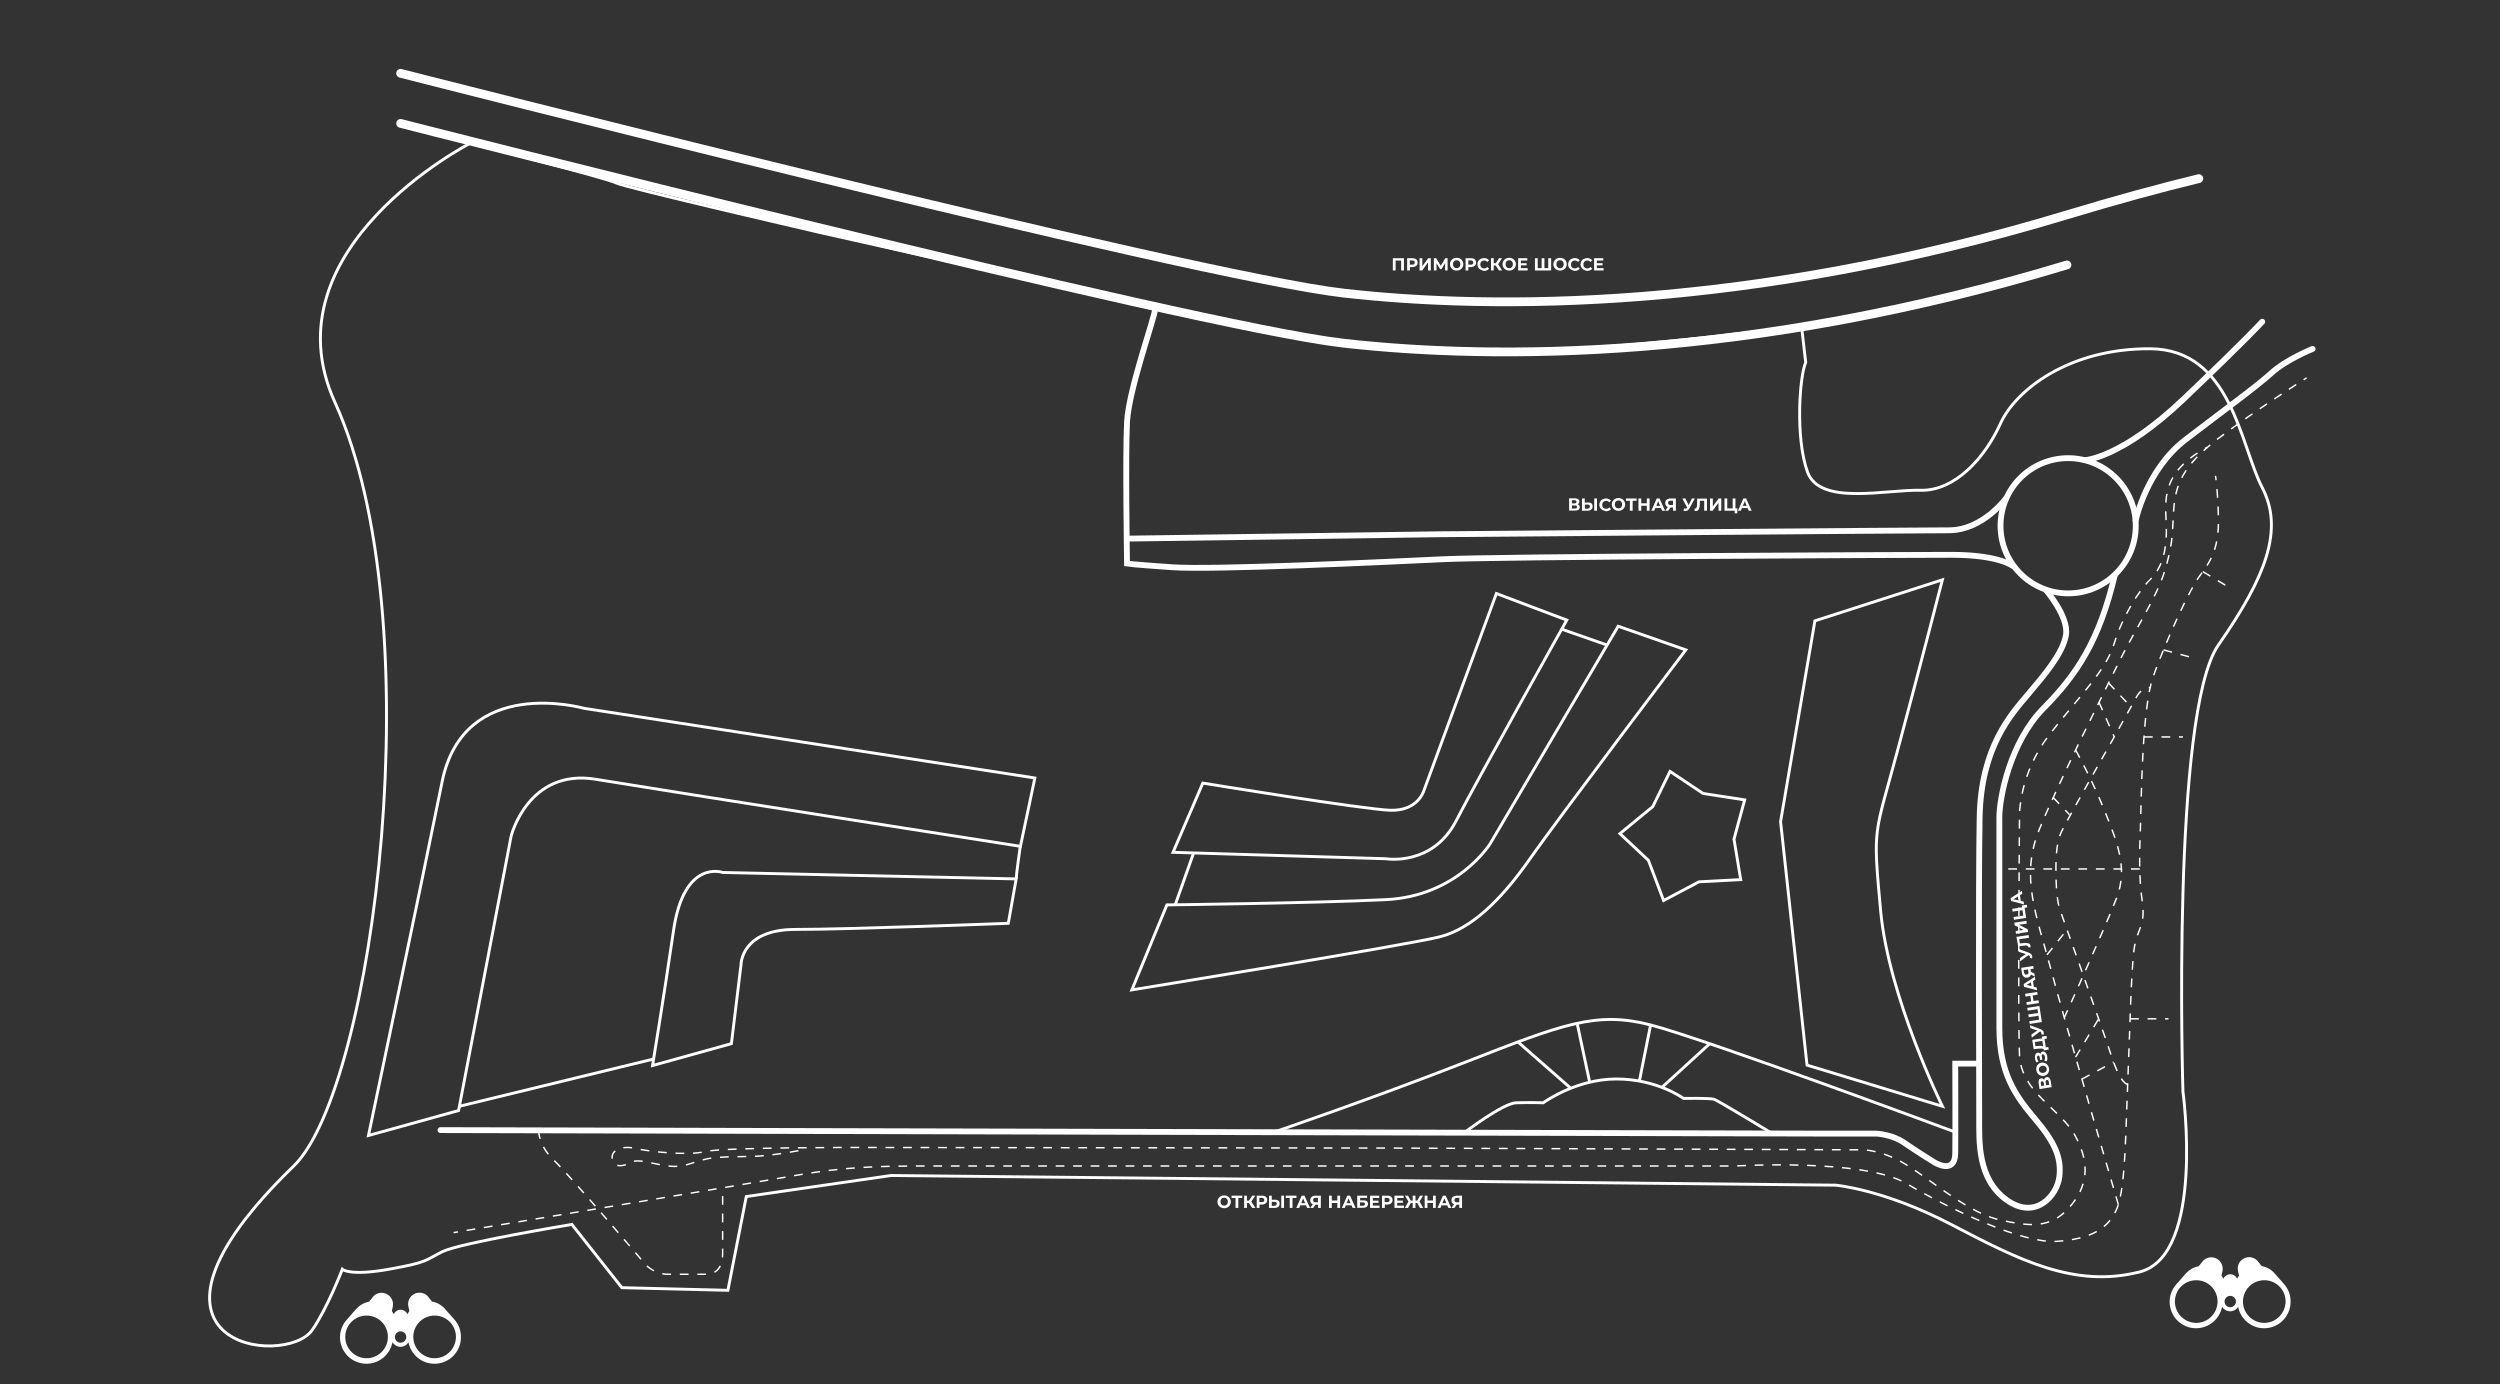 <?xml version="1.0" encoding="UTF-8"?> <!-- Generator: Adobe Illustrator 24.0.1, SVG Export Plug-In . SVG Version: 6.00 Build 0) --> <svg xmlns="http://www.w3.org/2000/svg" xmlns:xlink="http://www.w3.org/1999/xlink" x="0px" y="0px" viewBox="0 0 1711.8 947.7" style="enable-background:new 0 0 1711.8 947.7;" xml:space="preserve"><rect x="0" y="0" width="1711.8" height="947.7" fill="#333333" stroke="none"/> <style type="text/css"> .st0{display:none;fill:#F2F2F2;} .st1{fill:none;stroke:#FFFFFF;stroke-width:2;stroke-miterlimit:10;} .st2{fill:none;stroke:#FFFFFF;stroke-width:4;stroke-linecap:round;stroke-miterlimit:10;} .st3{fill:none;stroke:#FFFFFF;stroke-width:4;stroke-miterlimit:10;} .st4{fill:none;stroke:#FFFFFF;stroke-width:4;stroke-linecap:round;stroke-linejoin:round;stroke-miterlimit:10;} .st5{fill:none;stroke:#FFFFFF;stroke-miterlimit:10;} .st6{fill:none;stroke:#FFFFFF;stroke-miterlimit:10;stroke-dasharray:5.983,5.983;} .st7{fill:none;stroke:#FFFFFF;stroke-miterlimit:10;stroke-dasharray:6;} .st8{fill:none;stroke:#FFFFFF;stroke-width:6;stroke-linecap:round;stroke-linejoin:round;stroke-miterlimit:10;} .st9{fill:#FFFFFF;} </style> <g id="Слой_2"> </g> <g id="Слой_1"> <g id="Слой_1_1_"> </g> <g id="Слой_2_1_"> </g> <path class="st0" d="M1336-1874.6l2.9,25c-4.2,9.6-7.2,51.6,1.2,75s53.4,12,77.4,12.6s44.4-22.8,54.7-45.6 c10.3-22.8,46.7-51.6,102.5-51.3c55.8,0.3,61.8,66.3,76.8,95.1c15,28.8,2.4,61.2-30,107.7s-24.3,305.7-24.3,305.7 s15.3,112.2-29.6,123.6s-82.9-8.4-129.1-32.5s-79.2-26.9-79.2-26.9l-646.8-6.6l-99,14.4l-12.6,64.2l-72.6-1.8l-34.2-43.3 c0,0-76.8,12.7-88.8,18.7s-9.6,7.2-36.6,12s-31.8,0-31.8,0l-5.1,39H165.3l259.2-810.2c0,0,94.2,24.2,99.6,27.2 c5.4,3,141.5,34.4,141.5,34.4s303.8,68.3,334,72.2c30.2,4,115.4,10,178.2,7.1S1336-1874.6,1336-1874.6"></path> <path class="st1" d="M1233.5,223.1l2.9,25c-4.2,9.6-7.2,51.6,1.2,75s53.4,12,77.4,12.6s44.4-22.8,54.7-45.6 c10.3-22.8,46.7-51.6,102.5-51.3s61.8,66.3,76.8,95.1s2.4,61.2-30,107.7s-24.3,305.7-24.3,305.7s15.3,112.2-29.6,123.6 s-82.9-8.4-129.1-32.5s-79.2-26.9-79.2-26.9L610,804.9l-99,14.4l-12.6,64.2l-72.6-1.8l-34.2-43.3c0,0-76.8,12.7-88.8,18.7 s-9.6,7.2-36.6,12s-31.8,0-31.8,0s-10.4,27-20.7,41.7c-18.2,25.9-140.4,11.5-12.6-112.4c54.9-53.2,96-373.9,28.2-523 C181.5,170.2,322.1,98,322.1,98s94.2,24.2,99.6,27.2c5.4,3,141.5,34.4,141.5,34.4s303.8,68.3,334,72.2s115.4,10,178.2,7.1 S1233.5,223.1,1233.5,223.1"></path> <path class="st2" d="M301.6,773.8l946.2,2.4h37c0,0,10.8,0.5,19.1,6.3c8.3,5.8,20.5,13.3,20.5,13.3s14.2,9,14.4-6.1s0-61.4,0-61.4 h16.4"></path> <circle class="st3" cx="1416.1" cy="360" r="46.3"></circle> <path class="st3" d="M1400.7,403.8c0,0,16,18.4,13.9,31s-14.7,27.3-26.1,40.8s-32.1,36-33,84s-0.3,188.7-0.3,205.5 s-1.2,42,18.6,56.4c19.8,14.4,34.8-2.7,36.3-15.9s-3.3-23.7-16.8-39.6s-24.3-31.5-24.3-62.1s0-131.1,0-144.3s7.2-51.3,30.3-74.7 c23.1-23.4,38.2-46.5,48.8-91.3"></path> <path class="st4" d="M1427.5,315.1c0,0,24.9-1.2,67.5-41.7s54-53.1,54-53.1"></path> <path class="st4" d="M1462.3,356.5c0,0,7.2-34.8,34.2-55.5s48.6-36.3,58.8-45.6c10.2-9.3,28.2-16.5,28.2-16.5"></path> <path class="st3" d="M1373.9,340.8c0,0-16,22.3-39.4,22.3s-347.4,2.7-347.4,2.7l-215.4,3"></path> <path class="st3" d="M1379.4,388.4c0,0-8.6-8.5-43.1-8.5s-310.2,1.2-348,3s-158.1,7.5-185.7,5.5c-27.6-1.9-30.9-2.5-30.9-2.5 s-1.2-74.4,0-96.9s19-71.6,19.3-77.6"></path> <g> <g> <path class="st5" d="M310.6,844c0,0,1-0.2,3-0.5"></path> <path class="st6" d="M319.5,842.5c38.5-6.4,190.7-31.6,217.3-36.3c30.6-5.4,49.8-7.7,88.2-7.8c38.4,0,562.8,0,562.8,0 s88.2-5.4,117.6,12s79.2,41.1,102.6,39.6s36-8.6,41.7-23c5.7-14.5,5.7-50.8,7.2-85.9s2.4-81.9,4.8-93.9s7.5-14.1,5.1-30.3 s-1.8-34.8-1.2-50.7c0.6-15.9,0.9-81,8.7-102.9c7.8-21.9,24.3-59.1,32.4-69.7s12.6-19.7,12.3-38.7c-0.2-10.5-0.8-18.2-1.3-23"></path> <path class="st5" d="M1517.4,328.8c-0.3-2-0.4-3-0.4-3"></path> </g> </g> <path class="st7" d="M1450.5,824.9c0,0-36.3-123.8-46.2-161.2c-9.9-37.3-21.1-63-8.1-95.4c13.1-32.4,47.3-99.9,55.8-117.2 s24.8-42.1,30.2-60.1c5.4-18,5.1-22.9,6.1-40.9c1.1-18,6-31.1,30.8-50s60.3-41.4,60.3-41.4"></path> <path class="st7" d="M1456.9,742.4c0,0-4.4,0.9-11-18.9c-6.5-19.8-35.5-100.8-35.5-100.8s-2-4.9-2.5-18.9 c-0.4-13.9-0.4-25.9,3.8-34.7c4.3-8.8,35.1-63,35.1-63l15.8-28.3c0,0,3.8-8,9.7-6.9"></path> <path class="st7" d="M1421.2,513.5c0,0,11.2,20.1,19.8,41.5s16.2,39.2,8.3,59.8c-7.9,20.6-35.8,81.9-35.8,81.9"></path> <line class="st7" x1="1425.5" y1="738.9" x2="1447.2" y2="727.2"></line> <line class="st7" x1="1421.2" y1="723.8" x2="1437" y2="697.6"></line> <line class="st7" x1="1401.6" y1="653.8" x2="1415.3" y2="636.6"></line> <path class="st7" d="M1369,595"></path> <line class="st7" x1="1465.1" y1="595" x2="1369" y2="595"></line> <line class="st7" x1="1405.8" y1="546" x2="1417.1" y2="557.9"></line> <line class="st7" x1="1437.2" y1="480.8" x2="1447.7" y2="504.6"></line> <line class="st7" x1="1443.7" y1="467.6" x2="1459.1" y2="484"></line> <line class="st7" x1="1458.5" y1="697.6" x2="1484.8" y2="697.6"></line> <line class="st7" x1="1468" y1="504.6" x2="1494.7" y2="504.6"></line> <line class="st7" x1="1481.4" y1="445" x2="1503.7" y2="451"></line> <line class="st7" x1="1508.3" y1="391.4" x2="1527.1" y2="402.7"></line> <path class="st7" d="M368.8,773.9c0,0-0.3,10.4,10.5,20.6s63,71.7,63,71.7s6,6.3,14.7,6.3s25.8,0,25.8,0s12,1.5,12-13.8 s0-45.4,0-45.4"></path> <path class="st7" d="M546.7,787.9c0,0-10.8,2.1-22.2,3.3s-21.9,0.3-35.1,1.5s-19.2,7.3-31.5,5.7c-12.3-1.5-20.7-5.4-26.1-2.4 s-11.7,3.6-12.6-2.7s7.5-9,16.2-6.9s35.3,5.1,47.5,2.1s105.5-2.8,105.5-2.8l362.1,0.4l324.6,1.2c0,0,14.1-0.3,32.1,11.4 s41.7,32.1,62.1,36.6s34.5,6.1,47.4-8.3c12.9-14.5,14.6-30.1,4.4-49c-10.1-18.9-37.1-29.7-38.3-55.5c-1.2-25.8,0-164.6,0-164.6 s-0.3-28,20.4-54.8c20.7-26.7,38.8-43.8,44.4-62.4c5.7-18.6,16.8-36.2,24.6-43.8s11.7-19.3,11.1-37s-4-36.1,27.9-53.6"></path> <path class="st1" d="M872.2,775.2c0,0,64.8-22,131.4-48s89.4-35,126.6-25.4s208.7,73.4,208.7,73.4"></path> <path class="st1" d="M1002.7,775.5c0,0,26.4-20.1,35.4-20.4c9-0.3,18.6,0,18.6,0s22.2-16.3,50.1-16.3s45.9,13.3,45.9,13.3 s18.3-0.3,21,0.6c2.7,0.9,39.6,23.3,39.6,23.3"></path> <line class="st1" x1="1039.3" y1="713.4" x2="1075.6" y2="745.2"></line> <line class="st1" x1="1079.9" y1="700.7" x2="1088.5" y2="741.1"></line> <line class="st1" x1="1130.2" y1="701.8" x2="1122.5" y2="740.3"></line> <line class="st1" x1="1170.7" y1="714.6" x2="1137.9" y2="744.6"></line> <path class="st1" d="M823.6,536.2l-20.4,47.4L949,588c0,0,31.8,5.4,48-25.9s75.8-137.5,75.8-137.5l-48.2-18.2l-49.8,135.4 c0,0-4.2,13.6-22.8,13C933.4,554.2,823.6,536.2,823.6,536.2z"></path> <path class="st1" d="M799,619.6l-24,58.2c0,0,192-31.2,211.8-36.6s39.6-22.9,60.6-52.9c21-29.9,106.9-143.3,106.9-143.3l-46.3-16.2 l-87.6,148.8c0,0-22.2,36-71.4,38.4S799,619.6,799,619.6z"></path> <line class="st1" x1="804.7" y1="619.5" x2="817.3" y2="584"></line> <line class="st1" x1="1069.3" y1="430.8" x2="1100.4" y2="441.7"></line> <path class="st1" d="M252.3,777.5l61.7-17.1l36-188c0,0,11.7-46.5,58-38.8c46.4,7.7,290.7,45.9,290.7,45.9l9.9-46.8L399.9,485 c0,0-82.3-23.4-97.2,50.4C287.8,609.2,252.3,777.5,252.3,777.5z"></path> <path class="st1" d="M446.8,729.6l54-15l6.6-54.2c0,0,0-24,37.2-24s145.8-4.2,145.8-4.2l5.4-30.4l-201-4.4c0,0-26.4-9.6-33.6,39.6 C454,686.2,446.8,729.6,446.8,729.6z"></path> <line class="st1" x1="314.5" y1="757.5" x2="447.6" y2="725.1"></line> <path class="st1" d="M695.8,601.7c0-2.6,2.8-22.2,2.8-22.2"></path> <path class="st8" d="M274.3,84.5c0,0,543.2,138.9,645.8,150.5s277.7,12.2,495.2-53.6"></path> <path class="st8" d="M274.3,50.2c0,0,543.2,138.9,645.8,150.5s277.7,12.2,495.2-53.6c33.8-10.2,63.8-18.4,90.3-24.8"></path> <path class="st1" d="M1219.2,562.6l18.1,166.7l92.7,28.2c0,0-36.9-74.9-42.3-133.9c-5.4-58.9-4.5-49.7,11.7-110.1 S1330,397,1330,397l-87.3,28.1L1219.2,562.6z"></path> <g> <path class="st9" d="M835.8,826.7c-0.7-0.4-1.2-0.9-1.6-1.6c-0.4-0.7-0.6-1.4-0.6-2.2s0.2-1.6,0.6-2.2s0.9-1.2,1.6-1.6 c0.7-0.4,1.5-0.6,2.4-0.6s1.7,0.2,2.4,0.6c0.7,0.4,1.2,0.9,1.6,1.6s0.6,1.4,0.6,2.2s-0.2,1.6-0.6,2.2c-0.4,0.7-0.9,1.2-1.6,1.6 c-0.7,0.4-1.5,0.6-2.4,0.6C837.3,827.2,836.5,827,835.8,826.7z M839.5,825.2c0.4-0.2,0.7-0.5,0.9-1c0.2-0.4,0.3-0.9,0.3-1.4 s-0.1-1-0.3-1.4s-0.5-0.7-0.9-1c-0.4-0.2-0.8-0.3-1.3-0.3s-0.9,0.1-1.3,0.3c-0.4,0.2-0.7,0.5-0.9,1s-0.3,0.9-0.3,1.4 s0.1,1,0.3,1.4s0.5,0.7,0.9,1c0.4,0.2,0.8,0.3,1.3,0.3S839.1,825.4,839.5,825.2z"></path> <path class="st9" d="M850.6,820.3h-2.7v6.8H846v-6.8h-2.7v-1.6h7.3V820.3z"></path> <path class="st9" d="M855.1,823.7h-1.3v3.4h-1.9v-8.4h1.9v3.4h1.4l2.2-3.4h2.1l-2.7,4.1l2.8,4.3h-2.2L855.1,823.7z"></path> <path class="st9" d="M866,819c0.5,0.2,1,0.6,1.3,1.1s0.4,1,0.4,1.6s-0.1,1.2-0.4,1.6s-0.7,0.8-1.3,1.1c-0.5,0.2-1.2,0.4-1.9,0.4 h-1.7v2.3h-1.9v-8.4h3.6C864.8,818.7,865.4,818.8,866,819z M865.2,822.8c0.3-0.3,0.5-0.6,0.5-1.1s-0.2-0.8-0.5-1.1 s-0.7-0.4-1.3-0.4h-1.6v2.9h1.6C864.5,823.2,864.9,823,865.2,822.8z"></path> <path class="st9" d="M875.4,822.1c0.5,0.5,0.8,1.1,0.8,2c0,1-0.3,1.7-0.9,2.2c-0.6,0.5-1.5,0.8-2.6,0.8h-3.8v-8.4h1.9v2.8h2.1 C874,821.4,874.8,821.7,875.4,822.1z M873.8,825.3c0.3-0.2,0.4-0.6,0.4-1.1c0-0.9-0.5-1.3-1.6-1.3h-1.8v2.8h1.8 C873.1,825.6,873.5,825.5,873.8,825.3z M877.3,818.7h1.9v8.4h-1.9V818.7z"></path> <path class="st9" d="M887.7,820.3H885v6.8h-1.9v-6.8h-2.7v-1.6h7.3L887.7,820.3L887.7,820.3z"></path> <path class="st9" d="M894.2,825.3h-3.9l-0.7,1.8h-2l3.7-8.4h1.9l3.8,8.4h-2L894.2,825.3z M893.6,823.8l-1.3-3.2l-1.3,3.2H893.6z"></path> <path class="st9" d="M904.4,818.7v8.4h-1.9v-2.2h-1.8l-1.5,2.2h-2.1l1.8-2.5c-0.6-0.2-1-0.6-1.3-1s-0.5-1-0.5-1.7 c0-0.6,0.1-1.2,0.4-1.7c0.3-0.5,0.7-0.8,1.3-1.1c0.5-0.3,1.2-0.4,1.9-0.4H904.4z M899.5,820.6c-0.3,0.3-0.4,0.6-0.4,1.1 s0.1,0.9,0.4,1.1c0.3,0.3,0.7,0.4,1.2,0.4h1.7v-3h-1.7C900.2,820.3,899.8,820.4,899.5,820.6z"></path> <path class="st9" d="M917.6,818.7v8.4h-1.9v-3.4h-3.8v3.4H910v-8.4h1.9v3.3h3.8v-3.3H917.6z"></path> <path class="st9" d="M925.4,825.3h-3.9l-0.7,1.8h-2l3.7-8.4h1.9l3.8,8.4h-2L925.4,825.3z M924.7,823.8l-1.3-3.2l-1.3,3.2H924.7z"></path> <path class="st9" d="M929.3,818.7h6.8v1.5h-4.8v1.7h2.3c1,0,1.8,0.2,2.3,0.6c0.5,0.4,0.8,1,0.8,1.8s-0.3,1.5-0.9,2 c-0.6,0.5-1.4,0.7-2.5,0.7h-4L929.3,818.7L929.3,818.7z M933.1,825.6c0.5,0,0.9-0.1,1.1-0.3c0.3-0.2,0.4-0.5,0.4-0.9 c0-0.7-0.5-1.1-1.5-1.1h-1.9v2.3H933.1z"></path> <path class="st9" d="M944.6,825.5v1.6h-6.5v-8.4h6.3v1.6H940v1.8h3.9v1.5H940v1.9L944.6,825.5L944.6,825.5z"></path> <path class="st9" d="M951.8,819c0.5,0.2,1,0.6,1.3,1.1s0.4,1,0.4,1.6s-0.1,1.2-0.4,1.6s-0.7,0.8-1.3,1.1c-0.5,0.2-1.2,0.4-1.9,0.4 h-1.7v2.3h-1.9v-8.4h3.6C950.6,818.7,951.2,818.8,951.8,819z M951,822.8c0.3-0.3,0.5-0.6,0.5-1.1s-0.2-0.8-0.5-1.1 s-0.7-0.4-1.3-0.4h-1.6v2.9h1.6C950.3,823.2,950.7,823,951,822.8z"></path> <path class="st9" d="M961.3,825.5v1.6h-6.5v-8.4h6.3v1.6h-4.4v1.8h3.9v1.5h-3.9v1.9L961.3,825.5L961.3,825.5z"></path> <path class="st9" d="M970.4,823.7h-1.2v3.4h-1.9v-3.4H966l-1.9,3.4h-2.2l2.5-4.4l-2.4-4h2.1l1.9,3.4h1.3v-3.4h1.9v3.4h1.2l1.9-3.4 h2.1l-2.4,4l2.5,4.4h-2.2L970.4,823.7z"></path> <path class="st9" d="M983.1,818.7v8.4h-1.9v-3.4h-3.8v3.4h-1.9v-8.4h1.9v3.3h3.8v-3.3H983.1z"></path> <path class="st9" d="M990.9,825.3H987l-0.7,1.8h-2l3.7-8.4h1.9l3.8,8.4h-2L990.9,825.3z M990.3,823.8l-1.3-3.2l-1.3,3.2H990.3z"></path> <path class="st9" d="M1001.1,818.7v8.4h-1.9v-2.2h-1.8l-1.5,2.2h-2.1l1.8-2.5c-0.6-0.2-1-0.6-1.3-1s-0.5-1-0.5-1.7 c0-0.6,0.1-1.2,0.4-1.7c0.3-0.5,0.7-0.8,1.3-1.1c0.5-0.3,1.2-0.4,1.9-0.4H1001.1z M996.3,820.6c-0.3,0.3-0.4,0.6-0.4,1.1 s0.1,0.9,0.4,1.1c0.3,0.3,0.7,0.4,1.2,0.4h1.7v-3h-1.7C997,820.3,996.6,820.4,996.3,820.6z"></path> </g> <g> <path class="st9" d="M1400.2,738.1c0.3-0.3,0.7-0.5,1.2-0.6c0.7-0.1,1.3,0.1,1.8,0.5s0.8,1.3,1,2.3l0.6,4.1l-8.3,1.3l-0.6-3.9 c-0.1-1-0.1-1.7,0.2-2.4s0.8-0.9,1.5-1c0.4-0.1,0.8,0,1.1,0.1c0.3,0.2,0.7,0.4,0.9,0.8C1399.7,738.9,1399.9,738.4,1400.2,738.1z M1399.7,743.3l-0.3-1.8c-0.1-0.4-0.2-0.7-0.4-0.9s-0.4-0.2-0.8-0.2c-0.3,0-0.6,0.2-0.7,0.4c-0.2,0.2-0.2,0.5-0.1,1l0.3,1.8 L1399.7,743.3z M1401.5,739.5c-0.7,0.1-0.9,0.6-0.8,1.5l0.3,2.1l2.1-0.3l-0.3-2.1C1402.7,739.7,1402.2,739.4,1401.5,739.5z"></path> <path class="st9" d="M1402.8,734c-0.3,0.8-0.7,1.3-1.3,1.8c-0.6,0.5-1.3,0.8-2.1,0.9c-0.8,0.1-1.6,0-2.3-0.3s-1.3-0.7-1.8-1.3 s-0.8-1.4-1-2.3c-0.1-0.9-0.1-1.7,0.2-2.5c0.3-0.8,0.7-1.3,1.3-1.8c0.6-0.5,1.3-0.8,2.1-0.9c0.8-0.1,1.6,0,2.3,0.3 c0.8,0.3,1.3,0.7,1.8,1.3s0.8,1.4,1,2.3S1403.1,733.3,1402.8,734z M1400.9,730.6c-0.3-0.4-0.6-0.6-1.1-0.7 c-0.4-0.1-0.9-0.2-1.4-0.1s-1,0.2-1.3,0.5s-0.6,0.6-0.9,1c-0.1,0.4-0.2,0.8-0.1,1.3s0.2,0.9,0.5,1.2c0.3,0.4,0.6,0.6,1.1,0.7 s0.9,0.2,1.4,0.1s1-0.2,1.3-0.5c0.4-0.3,0.6-0.6,0.9-1c0.1-0.4,0.2-0.8,0.1-1.3S1401.2,731,1400.9,730.6z"></path> <path class="st9" d="M1397.6,720.6c0.4-0.4,0.7-0.5,1.1-0.6c0.5-0.1,1,0,1.4,0.3c0.3,0.3,0.8,0.7,1.1,1.2s0.5,1.1,0.6,1.8 c0.1,0.6,0.1,1.2,0.1,1.7c0,0.6-0.2,1.1-0.5,1.7l-1.5-0.4c0.1-0.4,0.3-0.9,0.3-1.3c0-0.4,0.1-0.9,0-1.3c-0.1-0.6-0.3-1.1-0.5-1.3 c-0.2-0.3-0.6-0.5-1-0.5c-0.3,0-0.5,0.2-0.6,0.5s-0.1,0.6,0,1.1l0.3,2.1l-1.5,0.2l-0.3-1.9c-0.1-0.4-0.2-0.7-0.3-0.9 c-0.2-0.2-0.4-0.2-0.7-0.2c-0.3,0-0.6,0.3-0.7,0.6c-0.2,0.3-0.2,0.7-0.1,1.2c0.1,0.4,0.2,0.7,0.4,1.1c0.2,0.4,0.4,0.7,0.7,1 l-1.4,0.8c-0.6-0.8-1-1.7-1.1-2.8c-0.1-0.7-0.1-1.3,0-1.8c0.1-0.6,0.3-1.1,0.6-1.4c0.3-0.3,0.7-0.6,1.2-0.7c0.4-0.1,0.8,0,1.1,0.1 c0.3,0.2,0.7,0.4,0.8,0.8C1397.1,721.3,1397.3,720.9,1397.6,720.6z"></path> <path class="st9" d="M1398,709.8l3.3-0.5l0.3,1.8l-1.7,0.3l0.9,5.8l1.7-0.3l0.3,1.8l-3.3,0.5v-0.3c-0.1-0.5-0.5-0.8-1.3-0.9 c-0.7-0.1-1.7,0-3.1,0.1l-2.6,0.3l-1-6.4l6.7-1L1398,709.8L1398,709.8z M1397.4,716.1c0.7,0,1.2,0.1,1.6,0.4l-0.6-3.8l-5.1,0.8 l0.4,2.9l1.2-0.2C1395.9,716.2,1396.8,716.1,1397.4,716.1z"></path> <path class="st9" d="M1389.9,702l7.1,2.6c0.6,0.2,1.2,0.6,1.7,1c0.4,0.4,0.6,0.9,0.7,1.5c0.1,0.4,0,0.9-0.1,1.4l-1.6-0.3 c0.1-0.3,0.1-0.6,0.1-0.8s-0.2-0.5-0.3-0.6c-0.1-0.2-0.4-0.4-0.6-0.4l-0.1-0.1l-5.6,4.2l-0.3-2.1l4.1-2.8l-4.8-1.6L1389.9,702z"></path> <path class="st9" d="M1388.1,690.1l8.3-1.3l1.7,11l-8.3,1.3l-0.3-1.9l6.7-1l-0.4-2.7l-6.7,1l-0.3-1.9l6.7-1l-0.4-2.6l-6.7,1 L1388.1,690.1z"></path> <path class="st9" d="M1386.6,680.5l8.3-1.3l0.3,1.9l-3.4,0.5l0.6,3.8l3.4-0.5l0.3,1.9l-8.3,1.3l-0.3-1.9l3.3-0.5l-0.6-3.8 l-3.3,0.5L1386.6,680.5z"></path> <path class="st9" d="M1392,671.8l0.6,3.9l1.9,0.4l0.3,2l-8.9-2.4l-0.3-1.9l7.7-5l0.3,2L1392,671.8z M1390.6,672.6l-3,1.8l3.4,0.8 L1390.6,672.6z"></path> <path class="st9" d="M1383.9,662.7l8.3-1.3l0.3,1.9l-2.2,0.3l0.3,1.8l2.4,1.2l0.3,2.1l-2.7-1.4c-0.1,0.6-0.4,1.1-0.8,1.4 c-0.4,0.4-0.9,0.6-1.6,0.7c-0.6,0.1-1.2,0.1-1.7-0.1s-0.9-0.6-1.3-1.1c-0.4-0.4-0.6-1.1-0.7-1.8L1383.9,662.7z M1386.6,667.1 c0.3,0.3,0.7,0.3,1.1,0.2s0.9-0.2,1-0.6c0.3-0.3,0.3-0.8,0.2-1.2l-0.3-1.7l-3,0.4l0.3,1.7C1386.1,666.5,1386.3,667,1386.6,667.1z"></path> <path class="st9" d="M1382,649.7l7.1,2.6c0.6,0.2,1.2,0.6,1.7,1c0.4,0.4,0.6,0.9,0.7,1.5c0.1,0.4,0,0.9-0.1,1.4l-1.6-0.3 c0.1-0.3,0.1-0.6,0.1-0.8s-0.2-0.5-0.3-0.6c-0.1-0.2-0.4-0.4-0.6-0.4l-0.1-0.1l-5.6,4.2l-0.3-2.1l4.1-2.8l-4.8-1.6L1382,649.7z"></path> <path class="st9" d="M1380.7,641.5l8.3-1.3l0.3,1.9l-6.7,1l0.4,2.9l1.8-0.2c1.2-0.2,2.2-0.2,2.9-0.1c0.7,0.1,1.3,0.2,1.8,0.5 s0.7,0.8,0.8,1.4c0,0.3,0.1,0.6,0.1,1l-1.6,0.1c0-0.1,0-0.2,0-0.3c-0.1-0.5-0.4-0.7-0.9-0.9s-1.4-0.1-2.6,0.1l-3.4,0.4 L1380.7,641.5L1380.7,641.5z"></path> <path class="st9" d="M1380.4,639.4l-0.3-1.9l5.4-0.8l-6-3.1l-0.3-1.8l8.3-1.3l0.3,1.9l-5.4,0.8l6,3.1l0.3,1.8L1380.4,639.4z"></path> <path class="st9" d="M1384.4,620l3.4-0.5l0.3,1.8l-1.8,0.3l1,6.9l-8.3,1.3l-0.3-1.9l6.7-1l-0.6-3.7l-6.7,1l-0.3-1.9l6.7-1 L1384.4,620z"></path> <path class="st9" d="M1383.1,613l0.6,3.9l1.9,0.4l0.3,2l-8.9-2.4l-0.3-1.9l7.7-5l0.3,2L1383.1,613z M1381.7,613.9l-3,1.8l3.4,0.8 L1381.7,613.9z"></path> </g> <g> <path class="st9" d="M1081.3,346c0.3,0.3,0.4,0.8,0.4,1.3c0,0.7-0.3,1.3-0.8,1.7s-1.4,0.6-2.4,0.6h-4.1v-8.4h3.9 c1,0,1.7,0.2,2.3,0.6s0.8,0.9,0.8,1.6c0,0.4-0.1,0.8-0.3,1.1c-0.2,0.3-0.5,0.6-0.9,0.8C1080.7,345.4,1081.1,345.7,1081.3,346z M1076.3,344.7h1.8c0.4,0,0.7-0.1,1-0.3s0.3-0.4,0.3-0.8c0-0.3-0.1-0.6-0.3-0.8c-0.2-0.2-0.5-0.3-1-0.3h-1.8V344.7z M1079.8,347.1 c0-0.7-0.5-1-1.4-1h-2.1v2.1h2.1C1079.3,348.2,1079.8,347.9,1079.8,347.1z"></path> <path class="st9" d="M1089.7,344.7c0.5,0.5,0.8,1.1,0.8,2c0,1-0.3,1.7-0.9,2.2s-1.5,0.8-2.6,0.8h-3.8v-8.4h1.9v2.8h2.1 C1088.4,344,1089.2,344.3,1089.7,344.7z M1088.2,347.9c0.3-0.2,0.4-0.6,0.4-1.1c0-0.9-0.5-1.3-1.6-1.3h-1.8v2.8h1.8 C1087.5,348.2,1087.9,348.1,1088.2,347.9z M1091.6,341.3h1.9v8.4h-1.9V341.3z"></path> <path class="st9" d="M1097.3,349.3c-0.7-0.4-1.2-0.9-1.6-1.5s-0.6-1.4-0.6-2.2s0.2-1.6,0.6-2.2c0.4-0.7,0.9-1.2,1.6-1.5 s1.5-0.6,2.3-0.6c0.7,0,1.4,0.1,2,0.4s1.1,0.6,1.5,1.1l-1.2,1.2c-0.6-0.7-1.3-1-2.1-1c-0.5,0-1,0.1-1.4,0.3c-0.4,0.2-0.7,0.5-1,1 s-0.3,0.9-0.3,1.4s0.1,1,0.3,1.4c0.2,0.4,0.5,0.7,1,1c0.4,0.2,0.9,0.3,1.4,0.3c0.8,0,1.5-0.3,2.1-1l1.2,1.2 c-0.4,0.5-0.9,0.9-1.5,1.1c-0.6,0.3-1.3,0.4-2,0.4C1098.7,349.8,1098,349.6,1097.3,349.3z"></path> <path class="st9" d="M1105.8,349.2c-0.7-0.4-1.2-0.9-1.6-1.6s-0.6-1.4-0.6-2.2c0-0.8,0.2-1.6,0.6-2.2s0.9-1.2,1.6-1.6 s1.5-0.6,2.4-0.6s1.7,0.2,2.4,0.6c0.7,0.4,1.2,0.9,1.6,1.6s0.6,1.4,0.6,2.2c0,0.8-0.2,1.6-0.6,2.2c-0.4,0.7-0.9,1.2-1.6,1.6 s-1.5,0.6-2.4,0.6C1107.3,349.8,1106.5,349.6,1105.8,349.2z M1109.5,347.8c0.4-0.2,0.7-0.5,0.9-1c0.2-0.4,0.3-0.9,0.3-1.4 s-0.1-1-0.3-1.4s-0.5-0.7-0.9-1c-0.4-0.2-0.8-0.3-1.3-0.3s-0.9,0.1-1.3,0.3c-0.4,0.2-0.7,0.5-0.9,1s-0.3,0.9-0.3,1.4 s0.1,1,0.3,1.4c0.2,0.4,0.5,0.7,0.9,1c0.4,0.2,0.8,0.3,1.3,0.3S1109.1,348,1109.5,347.8z"></path> <path class="st9" d="M1120.6,342.9h-2.7v6.8h-1.9v-6.8h-2.7v-1.6h7.3L1120.6,342.9L1120.6,342.9z"></path> <path class="st9" d="M1129.5,341.3v8.4h-1.9v-3.4h-3.8v3.4h-1.9v-8.4h1.9v3.3h3.8v-3.3H1129.5z"></path> <path class="st9" d="M1137.3,347.9h-3.9l-0.7,1.8h-2l3.7-8.4h1.9l3.8,8.4h-2L1137.3,347.9z M1136.7,346.4l-1.3-3.2l-1.3,3.2 H1136.7z"></path> <path class="st9" d="M1147.5,341.3v8.4h-1.9v-2.2h-1.8l-1.5,2.2h-2.1l1.8-2.5c-0.6-0.2-1-0.6-1.3-1s-0.5-1-0.5-1.7 c0-0.6,0.1-1.2,0.4-1.7s0.7-0.8,1.3-1.1c0.5-0.3,1.2-0.4,1.9-0.4L1147.5,341.3L1147.5,341.3z M1142.6,343.2 c-0.3,0.3-0.4,0.6-0.4,1.1s0.1,0.9,0.4,1.1c0.3,0.3,0.7,0.4,1.2,0.4h1.7v-3h-1.7C1143.3,342.9,1142.9,343,1142.6,343.2z"></path> <path class="st9" d="M1160.5,341.3l-3.6,6.6c-0.3,0.6-0.8,1.1-1.2,1.5c-0.5,0.3-1,0.5-1.6,0.5c-0.4,0-0.9-0.1-1.4-0.3l0.5-1.5 c0.3,0.1,0.6,0.2,0.8,0.2c0.2,0,0.5-0.1,0.6-0.2c0.2-0.1,0.4-0.3,0.5-0.5l0.1-0.1l-3.3-6.2h2.1l2.2,4.5l2.3-4.5H1160.5z"></path> <path class="st9" d="M1168.8,341.3v8.4h-1.9v-6.8h-2.9l-0.1,1.8c0,1.2-0.1,2.2-0.3,2.9s-0.4,1.3-0.8,1.7c-0.4,0.4-0.9,0.6-1.5,0.6 c-0.3,0-0.6,0-1-0.1l0.1-1.6c0.1,0,0.2,0,0.3,0c0.5,0,0.8-0.3,1-0.8s0.3-1.4,0.3-2.6l0.1-3.4h6.7L1168.8,341.3L1168.8,341.3z"></path> <path class="st9" d="M1170.9,341.3h1.9v5.5l4-5.5h1.8v8.4h-1.9v-5.5l-4,5.5h-1.8V341.3z"></path> <path class="st9" d="M1189.6,348.1v3.4h-1.8v-1.8h-7v-8.4h1.9v6.8h3.7v-6.8h1.9v6.8H1189.6z"></path> <path class="st9" d="M1196.6,347.9h-3.9l-0.7,1.8h-2l3.7-8.4h1.9l3.8,8.4h-2L1196.6,347.9z M1196,346.4l-1.3-3.2l-1.3,3.2H1196z"></path> </g> <g> <path class="st9" d="M961.3,176.8v8.4h-1.9v-6.8h-3.8v6.8h-1.9v-8.4H961.3z"></path> <path class="st9" d="M969,177.1c0.5,0.2,1,0.6,1.3,1.1s0.4,1,0.4,1.6s-0.1,1.2-0.4,1.6s-0.7,0.8-1.3,1.1c-0.5,0.2-1.2,0.4-1.9,0.4 h-1.7v2.3h-1.9v-8.4h3.6C967.8,176.8,968.4,176.9,969,177.1z M968.2,180.9c0.3-0.3,0.5-0.6,0.5-1.1s-0.2-0.8-0.5-1.1 s-0.7-0.4-1.3-0.4h-1.6v2.9h1.6C967.5,181.3,967.9,181.1,968.2,180.9z"></path> <path class="st9" d="M972,176.8h1.9v5.5l4-5.5h1.8v8.4h-1.9v-5.5l-4,5.5H972V176.8z"></path> <path class="st9" d="M989.5,185.2v-5l-2.5,4.1h-0.9l-2.5-4v4.9h-1.8v-8.4h1.6l3.1,5.2l3.1-5.2h1.6v8.4H989.5z"></path> <path class="st9" d="M995,184.7c-0.7-0.4-1.2-0.9-1.6-1.6c-0.4-0.7-0.6-1.4-0.6-2.2s0.2-1.6,0.6-2.2s0.9-1.2,1.6-1.6 c0.7-0.4,1.5-0.6,2.4-0.6s1.7,0.2,2.4,0.6c0.7,0.4,1.2,0.9,1.6,1.6s0.6,1.4,0.6,2.2s-0.2,1.6-0.6,2.2c-0.4,0.7-0.9,1.2-1.6,1.6 c-0.7,0.4-1.5,0.6-2.4,0.6S995.7,185.1,995,184.7z M998.7,183.3c0.4-0.2,0.7-0.5,0.9-1c0.2-0.4,0.3-0.9,0.3-1.4s-0.1-1-0.3-1.4 s-0.5-0.7-0.9-1c-0.4-0.2-0.8-0.3-1.3-0.3s-0.9,0.1-1.3,0.3c-0.4,0.2-0.7,0.5-0.9,1s-0.3,0.9-0.3,1.4s0.1,1,0.3,1.4s0.5,0.7,0.9,1 c0.4,0.2,0.8,0.3,1.3,0.3S998.3,183.5,998.7,183.3z"></path> <path class="st9" d="M1009,177.1c0.5,0.2,1,0.6,1.3,1.1s0.4,1,0.4,1.6s-0.1,1.2-0.4,1.6s-0.7,0.8-1.3,1.1 c-0.5,0.2-1.2,0.4-1.9,0.4h-1.7v2.3h-1.9v-8.4h3.6C1007.8,176.8,1008.5,176.9,1009,177.1z M1008.3,180.9c0.3-0.3,0.5-0.6,0.5-1.1 s-0.2-0.8-0.5-1.1s-0.7-0.4-1.3-0.4h-1.6v2.9h1.6C1007.6,181.3,1008,181.1,1008.3,180.9z"></path> <path class="st9" d="M1013.8,184.7c-0.7-0.4-1.2-0.9-1.6-1.5s-0.6-1.4-0.6-2.2s0.2-1.6,0.6-2.2c0.4-0.7,0.9-1.2,1.6-1.5 s1.5-0.6,2.3-0.6c0.7,0,1.4,0.1,2,0.4s1.1,0.6,1.5,1.1l-1.2,1.2c-0.6-0.7-1.3-1-2.1-1c-0.5,0-1,0.1-1.4,0.3s-0.7,0.5-1,1 s-0.3,0.9-0.3,1.4s0.1,1,0.3,1.4s0.5,0.7,1,1c0.4,0.2,0.9,0.3,1.4,0.3c0.8,0,1.5-0.3,2.1-1l1.2,1.2c-0.4,0.5-0.9,0.9-1.5,1.1 c-0.6,0.3-1.3,0.4-2,0.4C1015.3,185.3,1014.5,185.1,1013.8,184.7z"></path> <path class="st9" d="M1024.1,181.8h-1.3v3.4h-1.9v-8.4h1.9v3.4h1.4l2.2-3.4h2.1l-2.7,4.1l2.8,4.3h-2.2L1024.1,181.8z"></path> <path class="st9" d="M1031,184.7c-0.7-0.4-1.2-0.9-1.6-1.6c-0.4-0.7-0.6-1.4-0.6-2.2s0.2-1.6,0.6-2.2s0.9-1.2,1.6-1.6 c0.7-0.4,1.5-0.6,2.4-0.6s1.7,0.2,2.4,0.6c0.7,0.4,1.2,0.9,1.6,1.6s0.6,1.4,0.6,2.2s-0.2,1.6-0.6,2.2c-0.4,0.7-0.9,1.2-1.6,1.6 c-0.7,0.4-1.5,0.6-2.4,0.6S1031.7,185.1,1031,184.7z M1034.7,183.3c0.4-0.2,0.7-0.5,0.9-1c0.2-0.4,0.3-0.9,0.3-1.4s-0.1-1-0.3-1.4 s-0.5-0.7-0.9-1c-0.4-0.2-0.8-0.3-1.3-0.3s-0.9,0.1-1.3,0.3s-0.7,0.5-0.9,1s-0.3,0.9-0.3,1.4s0.1,1,0.3,1.4c0.2,0.4,0.5,0.7,0.9,1 c0.4,0.2,0.8,0.3,1.3,0.3S1034.3,183.5,1034.7,183.3z"></path> <path class="st9" d="M1046,183.6v1.6h-6.5v-8.4h6.3v1.6h-4.4v1.8h3.9v1.5h-3.9v1.9L1046,183.6L1046,183.6z"></path> <path class="st9" d="M1062.1,176.8v8.4H1051v-8.4h1.9v6.8h2.7v-6.8h1.9v6.8h2.6v-6.8H1062.1z"></path> <path class="st9" d="M1065.8,184.7c-0.7-0.4-1.2-0.9-1.6-1.6c-0.4-0.7-0.6-1.4-0.6-2.2s0.2-1.6,0.6-2.2s0.9-1.2,1.6-1.6 c0.7-0.4,1.5-0.6,2.4-0.6s1.7,0.2,2.4,0.6c0.7,0.4,1.2,0.9,1.6,1.6s0.6,1.4,0.6,2.2s-0.2,1.6-0.6,2.2c-0.4,0.7-0.9,1.2-1.6,1.6 c-0.7,0.4-1.5,0.6-2.4,0.6S1066.5,185.1,1065.8,184.7z M1069.5,183.3c0.4-0.2,0.7-0.5,0.9-1c0.2-0.4,0.3-0.9,0.3-1.4 s-0.1-1-0.3-1.4s-0.5-0.7-0.9-1c-0.4-0.2-0.8-0.3-1.3-0.3s-0.9,0.1-1.3,0.3s-0.7,0.5-0.9,1s-0.3,0.9-0.3,1.4s0.1,1,0.3,1.4 c0.2,0.4,0.5,0.7,0.9,1c0.4,0.2,0.8,0.3,1.3,0.3S1069.1,183.5,1069.5,183.3z"></path> <path class="st9" d="M1075.9,184.7c-0.7-0.4-1.2-0.9-1.6-1.5s-0.6-1.4-0.6-2.2s0.2-1.6,0.6-2.2c0.4-0.7,0.9-1.2,1.6-1.5 s1.5-0.6,2.3-0.6c0.7,0,1.4,0.1,2,0.4s1.1,0.6,1.5,1.1l-1.2,1.2c-0.6-0.7-1.3-1-2.1-1c-0.5,0-1,0.1-1.4,0.3s-0.7,0.5-1,1 s-0.3,0.9-0.3,1.4s0.1,1,0.3,1.4c0.2,0.4,0.5,0.7,1,1c0.4,0.2,0.9,0.3,1.4,0.3c0.8,0,1.5-0.3,2.1-1l1.2,1.2 c-0.4,0.5-0.9,0.9-1.5,1.1c-0.6,0.3-1.3,0.4-2,0.4C1077.4,185.3,1076.6,185.1,1075.9,184.7z"></path> <path class="st9" d="M1084.4,184.7c-0.7-0.4-1.2-0.9-1.6-1.5s-0.6-1.4-0.6-2.2s0.2-1.6,0.6-2.2c0.4-0.7,0.9-1.2,1.6-1.5 s1.5-0.6,2.3-0.6c0.7,0,1.4,0.1,2,0.4s1.1,0.6,1.5,1.1l-1.2,1.2c-0.6-0.7-1.3-1-2.1-1c-0.5,0-1,0.1-1.4,0.3s-0.7,0.5-1,1 s-0.3,0.9-0.3,1.4s0.1,1,0.3,1.4c0.2,0.4,0.5,0.7,1,1c0.4,0.2,0.9,0.3,1.4,0.3c0.8,0,1.5-0.3,2.1-1l1.2,1.2 c-0.4,0.5-0.9,0.9-1.5,1.1c-0.6,0.3-1.3,0.4-2,0.4C1085.9,185.3,1085.1,185.1,1084.4,184.7z"></path> <path class="st9" d="M1098,183.6v1.6h-6.5v-8.4h6.3v1.6h-4.4v1.8h3.9v1.5h-3.9v1.9L1098,183.6L1098,183.6z"></path> </g> <path class="st8" d="M1462.3,167.8"></path> <g> <path class="st9" d="M1564.2,879.5L1564.2,879.5l-6.3-7.1l0,0c-2.3-2.8-5.6-4.9-9.3-5.5l-2.4-3l0,0c-1.4-1.9-3.7-3.1-6.2-3.1 c-4.3,0-7.8,3.5-7.8,7.8c0,0.5,0.1,1.1,0.2,1.6l0,0l0.7,3.2c-0.5,0.7-0.9,1.4-1.3,2.2c-0.8-1.8-2.6-3.1-4.7-3.1s-3.9,1.3-4.7,3.1 c-0.4-0.8-0.8-1.5-1.3-2.2l0.6-2.8c0.2-0.6,0.2-1.2,0.2-1.9c0-4.3-3.5-7.8-7.8-7.8c-2.5,0-4.8,1.2-6.2,3.1l0,0l-2.4,3 c-3.3,0.6-6.2,2.2-8.4,4.5l0,0l-0.1,0.1c-0.3,0.3-0.6,0.6-0.8,0.9l-6.3,7.2l0,0c-2.7,3.2-4.3,7.2-4.3,11.7 c0,10,8.1,18.1,18.1,18.1c8.8,0,16.2-6.4,17.8-14.7c1.1,1.8,3.2,3.1,5.5,3.1s4.4-1.2,5.5-3.1c1.6,8.4,9,14.7,17.8,14.7 c10,0,18.1-8.1,18.1-18.1C1568.5,886.8,1566.9,882.7,1564.2,879.5z M1503.8,905.8c-8,0-14.6-6.5-14.6-14.6c0-8,6.5-14.6,14.6-14.6 s14.6,6.5,14.6,14.6C1518.4,899.2,1511.9,905.8,1503.8,905.8z M1527.1,895.1c-2.1,0-3.9-1.7-3.9-3.9c0-2.1,1.7-3.9,3.9-3.9 c2.1,0,3.9,1.7,3.9,3.9C1531,893.3,1529.2,895.1,1527.1,895.1z M1550.4,905.8c-8,0-14.6-6.5-14.6-14.6c0-8,6.5-14.6,14.6-14.6 s14.6,6.5,14.6,14.6C1564.9,899.2,1558.4,905.8,1550.4,905.8z"></path> </g> <g> <path class="st9" d="M311.4,903.8L311.4,903.8l-6.3-7.1l0,0c-2.3-2.8-5.6-4.9-9.3-5.5l-2.4-3l0,0c-1.4-1.9-3.7-3.1-6.2-3.1 c-4.3,0-7.8,3.5-7.8,7.8c0,0.5,0.1,1.1,0.2,1.6l0,0l0.7,3.2c-0.5,0.7-0.9,1.4-1.3,2.2c-0.8-1.8-2.6-3.1-4.7-3.1s-3.9,1.3-4.7,3.1 c-0.4-0.8-0.8-1.5-1.3-2.2l0.6-2.8c0.2-0.6,0.2-1.2,0.2-1.9c0-4.3-3.5-7.8-7.8-7.8c-2.5,0-4.8,1.2-6.2,3.1l0,0l-2.4,3 c-3.3,0.6-6.2,2.2-8.4,4.5l0,0l-0.1,0.1c-0.3,0.3-0.6,0.6-0.8,0.9l-6.3,7.2l0,0c-2.7,3.2-4.3,7.2-4.3,11.7 c0,10,8.1,18.1,18.1,18.1c8.8,0,16.2-6.3,17.8-14.7c1.1,1.8,3.2,3.1,5.5,3.1s4.4-1.2,5.5-3.1c1.6,8.4,9,14.7,17.8,14.7 c10,0,18.1-8.1,18.1-18.1C315.7,911,314.1,907,311.4,903.8z M251,930c-8,0-14.6-6.5-14.6-14.6c0-8,6.5-14.6,14.6-14.6 s14.6,6.5,14.6,14.6S259.1,930,251,930z M274.3,919.4c-2.1,0-3.9-1.7-3.9-3.9c0-2.1,1.7-3.9,3.9-3.9c2.1,0,3.9,1.7,3.9,3.9 C278.2,917.6,276.4,919.4,274.3,919.4z M297.6,930c-8,0-14.6-6.5-14.6-14.6c0-8,6.5-14.6,14.6-14.6s14.6,6.5,14.6,14.6 C312.1,923.5,305.6,930,297.6,930z"></path> </g> <polygon class="st1" points="1194.6,547.7 1187.3,574.6 1191.9,602.3 1163.3,603.8 1139.1,616.6 1128.7,589.1 1109.2,570.8 1131.7,552.3 1143.5,528.2 1166.1,543.3 "></polygon> </g> </svg> 